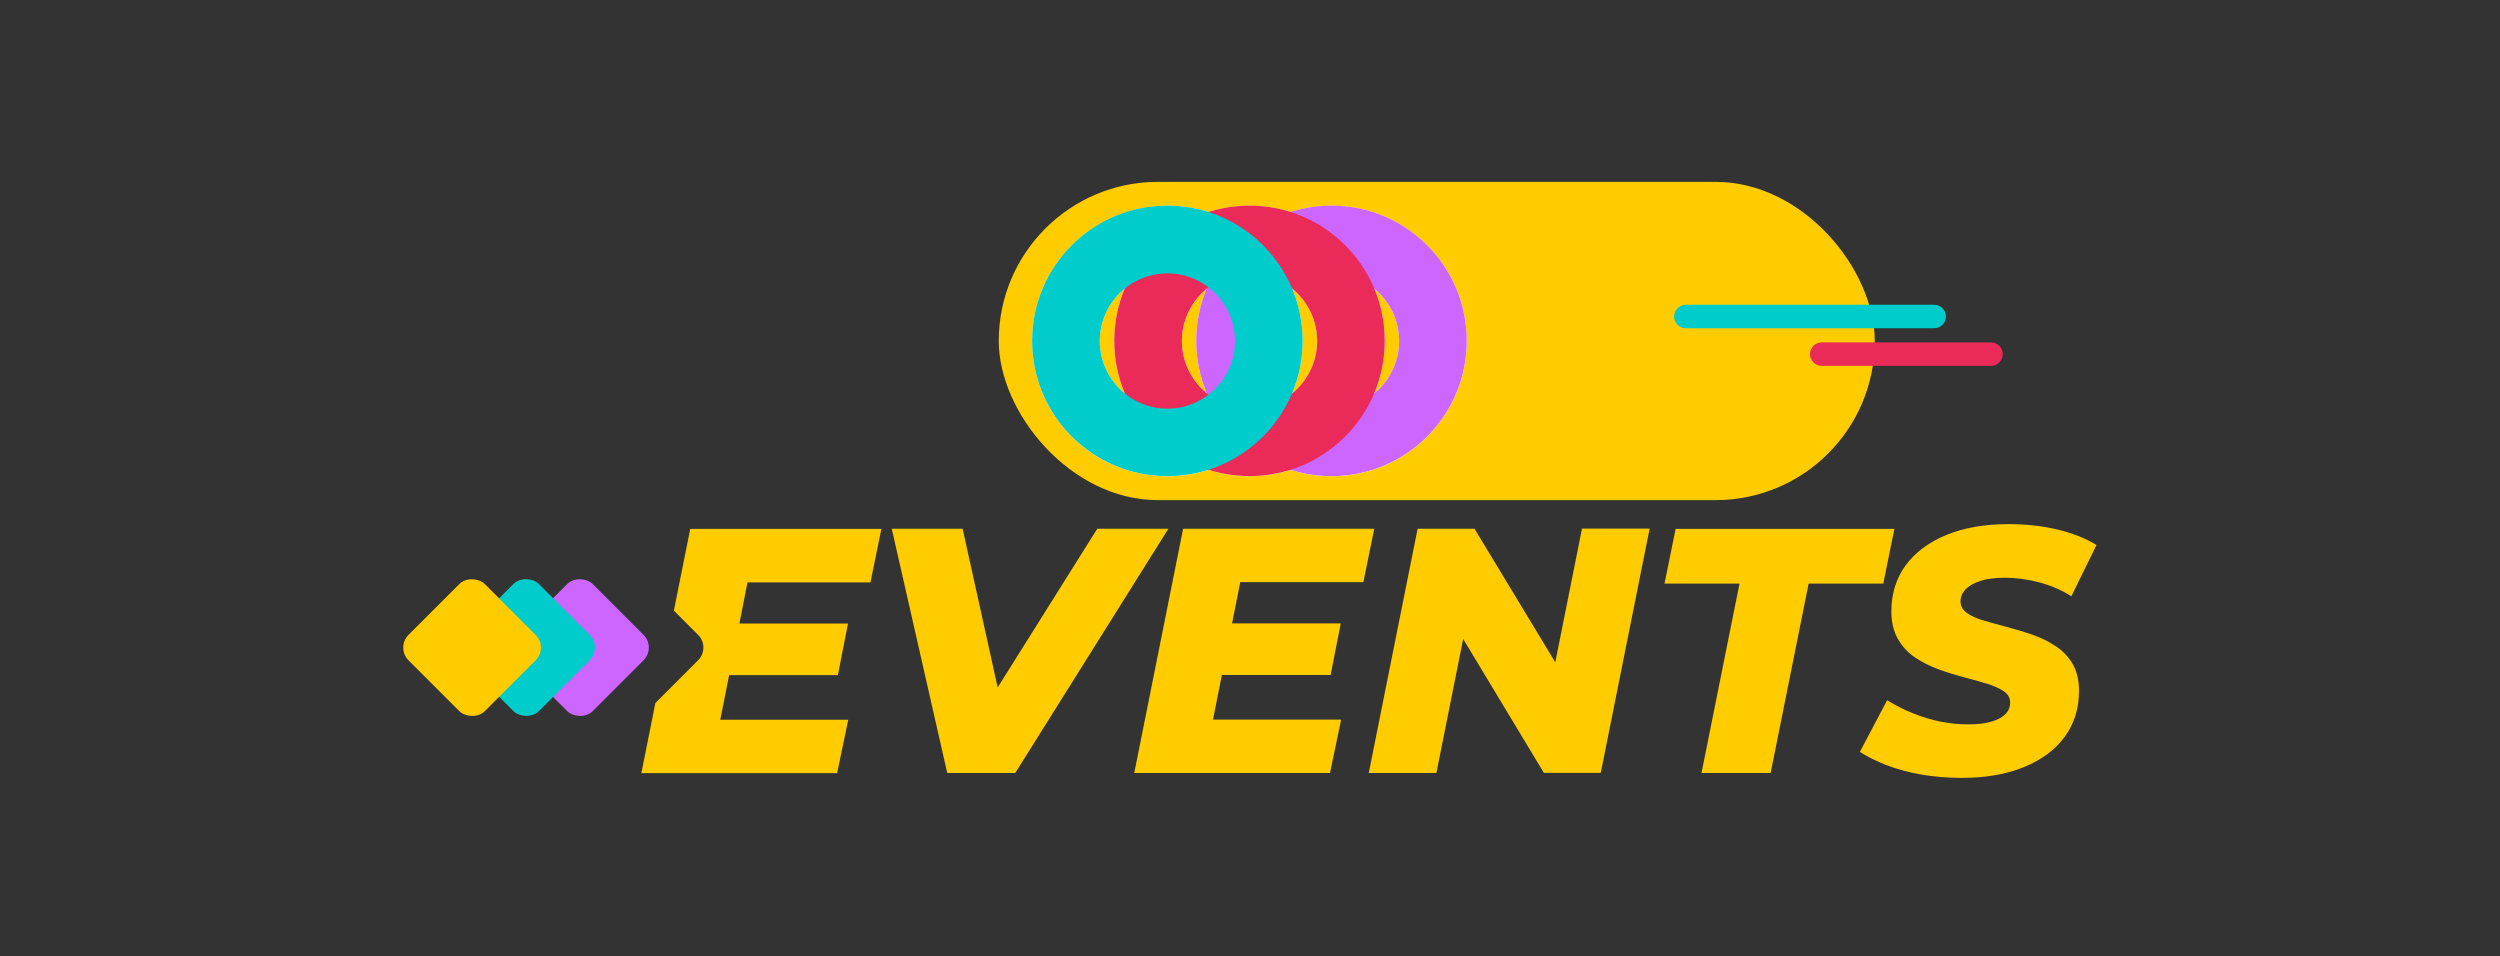 <?xml version="1.0" encoding="UTF-8"?> <svg xmlns="http://www.w3.org/2000/svg" viewBox="0 0 200 76.5"><rect x="0" y="0" width="200" height="76.5" fill="#333333" stroke="none"/><g style="isolation: isolate;"><g id="a" data-name="Capa 1"><g><rect x="79.9" y="14.55" width="70.08" height="25.46" rx="12.73" ry="12.73" style="fill: #fc0;"></rect><g><path d="M93.39,16.46c-5.98,0-10.82,4.84-10.82,10.82s4.84,10.82,10.82,10.82,10.82-4.84,10.82-10.82-4.84-10.82-10.82-10.82ZM93.39,32.69c-2.98,0-5.41-2.43-5.41-5.41s2.43-5.41,5.41-5.41,5.41,2.43,5.41,5.41-2.43,5.41-5.41,5.41Z" style="fill: #fff;"></path><path d="M99.96,16.46c-5.98,0-10.82,4.84-10.82,10.82s4.84,10.82,10.82,10.82,10.82-4.84,10.82-10.82-4.84-10.82-10.82-10.82ZM99.96,32.69c-2.98,0-5.41-2.43-5.41-5.41s2.43-5.41,5.41-5.41,5.41,2.43,5.41,5.41-2.43,5.41-5.41,5.41Z" style="fill: #fff;"></path><path d="M106.52,16.46c-5.98,0-10.82,4.84-10.82,10.82s4.84,10.82,10.82,10.82,10.82-4.84,10.82-10.82-4.84-10.82-10.82-10.82ZM106.52,32.69c-2.98,0-5.41-2.43-5.41-5.41s2.43-5.41,5.41-5.41,5.41,2.43,5.41,5.41-2.43,5.41-5.41,5.41Z" style="fill: #fff;"></path></g><g><path d="M106.52,38.09c5.98,0,10.82-4.84,10.82-10.82s-4.84-10.82-10.82-10.82-10.82,4.84-10.82,10.82,4.84,10.82,10.82,10.82ZM106.52,21.87c2.98,0,5.41,2.43,5.41,5.41s-2.43,5.41-5.41,5.41-5.41-2.43-5.41-5.41,2.43-5.41,5.41-5.41Z" style="fill: #c6f; mix-blend-mode: multiply;"></path><path d="M99.96,38.09c5.98,0,10.82-4.84,10.82-10.82s-4.84-10.82-10.82-10.82-10.82,4.84-10.82,10.82,4.84,10.82,10.82,10.82ZM99.96,21.87c2.98,0,5.41,2.43,5.41,5.41s-2.43,5.41-5.41,5.41-5.41-2.43-5.41-5.41,2.43-5.41,5.41-5.41Z" style="fill: #ea2a58; mix-blend-mode: multiply;"></path><path d="M93.39,38.09c5.98,0,10.82-4.84,10.82-10.82s-4.84-10.82-10.82-10.82-10.82,4.84-10.82,10.82,4.84,10.82,10.82,10.82ZM93.39,21.87c2.98,0,5.41,2.43,5.41,5.41s-2.43,5.41-5.41,5.41-5.41-2.43-5.41-5.41,2.43-5.41,5.41-5.41Z" style="fill: #0cc; mix-blend-mode: multiply;"></path></g><path d="M155.67,25.32c0,.52-.42.94-.94.94h-19.86c-.52,0-.94-.42-.94-.94s.42-.94.94-.94h19.86c.52,0,.94.42.94.94Z" style="fill: #0cc;"></path><path d="M160.22,28.33c0,.52-.42.94-.94.94h-13.54c-.52,0-.94-.42-.94-.94s.42-.94.94-.94h13.54c.52,0,.94.42.94.94Z" style="fill: #ea2a58;"></path><g><path d="M75.78,61.84l-4.44-19.54h5.67l3.74,16.94h-3.6l10.63-16.94h5.69l-12.25,19.54h-5.44Z" style="fill: #fc0;"></path><path d="M97.05,57.57h10.24l-.89,4.27h-15.66l3.91-19.54h15.29l-.87,4.27h-9.85l-2.18,11ZM98.19,49.87h9.07l-.81,4.13h-9.07l.81-4.13Z" style="fill: #fc0;"></path><path d="M109.5,61.84l3.91-19.54h4.55l7.9,13.06-1.9-.06,2.6-13.01h5.41l-3.91,19.54h-4.55l-7.87-13.06,1.87.06-2.6,13.01h-5.41Z" style="fill: #fc0;"></path><path d="M136.12,61.84l3.04-15.15h-6l.89-4.38h17.5l-.89,4.38h-5.97l-3.04,15.15h-5.53Z" style="fill: #fc0;"></path><path d="M156.94,62.23c-1.12,0-2.19-.09-3.21-.26-1.02-.18-1.95-.43-2.79-.75-.84-.33-1.55-.68-2.15-1.07l2.18-4.13c.67.41,1.36.76,2.08,1.05s1.45.51,2.19.66c.74.15,1.49.22,2.23.22s1.31-.07,1.81-.21c.5-.14.88-.34,1.14-.6.26-.26.39-.57.39-.92,0-.39-.17-.7-.52-.93s-.8-.43-1.35-.6c-.56-.17-1.18-.34-1.86-.52-.68-.18-1.36-.39-2.04-.64-.68-.25-1.3-.57-1.86-.95-.56-.38-1.01-.87-1.35-1.47-.34-.59-.52-1.33-.52-2.2,0-1.41.38-2.64,1.14-3.68.76-1.04,1.85-1.85,3.25-2.43,1.4-.58,3.07-.87,4.98-.87,1.39,0,2.7.14,3.91.43,1.21.29,2.25.7,3.13,1.24l-2.01,4.1c-.76-.48-1.61-.85-2.53-1.1s-1.87-.38-2.83-.38c-.74,0-1.38.08-1.91.25s-.93.4-1.2.68c-.27.29-.4.61-.4.96,0,.37.17.68.5.92.33.24.79.45,1.35.61s1.19.34,1.87.52c.68.18,1.35.38,2.02.61.67.23,1.29.54,1.87.92.58.38,1.03.86,1.37,1.44.33.58.5,1.29.5,2.15,0,1.4-.38,2.61-1.14,3.66-.76,1.04-1.85,1.85-3.27,2.43-1.41.58-3.08.86-5,.86Z" style="fill: #fc0;"></path><path d="M69.64,46.58l.87-4.27h-15.29l-1.31,6.54,1.94,1.94c.56.56.56,1.47,0,2.03l-3.42,3.42-1.12,5.61h15.66l.89-4.27h-10.24l.71-3.57h8.7l.81-4.13h-8.69l.65-3.29h9.85Z" style="fill: #fc0;"></path><rect x="42.08" y="47.49" width="8.63" height="8.63" rx="1.44" ry="1.44" transform="translate(-23.04 47.98) rotate(-45)" style="fill: #c6f;"></rect><rect x="37.77" y="47.49" width="8.63" height="8.63" rx="1.44" ry="1.44" transform="translate(-24.3 44.93) rotate(-45)" style="fill: #0cc;"></rect><rect x="33.45" y="47.49" width="8.63" height="8.63" rx="1.44" ry="1.44" transform="translate(-25.57 41.88) rotate(-45)" style="fill: #fc0;"></rect></g></g></g></g></svg> 